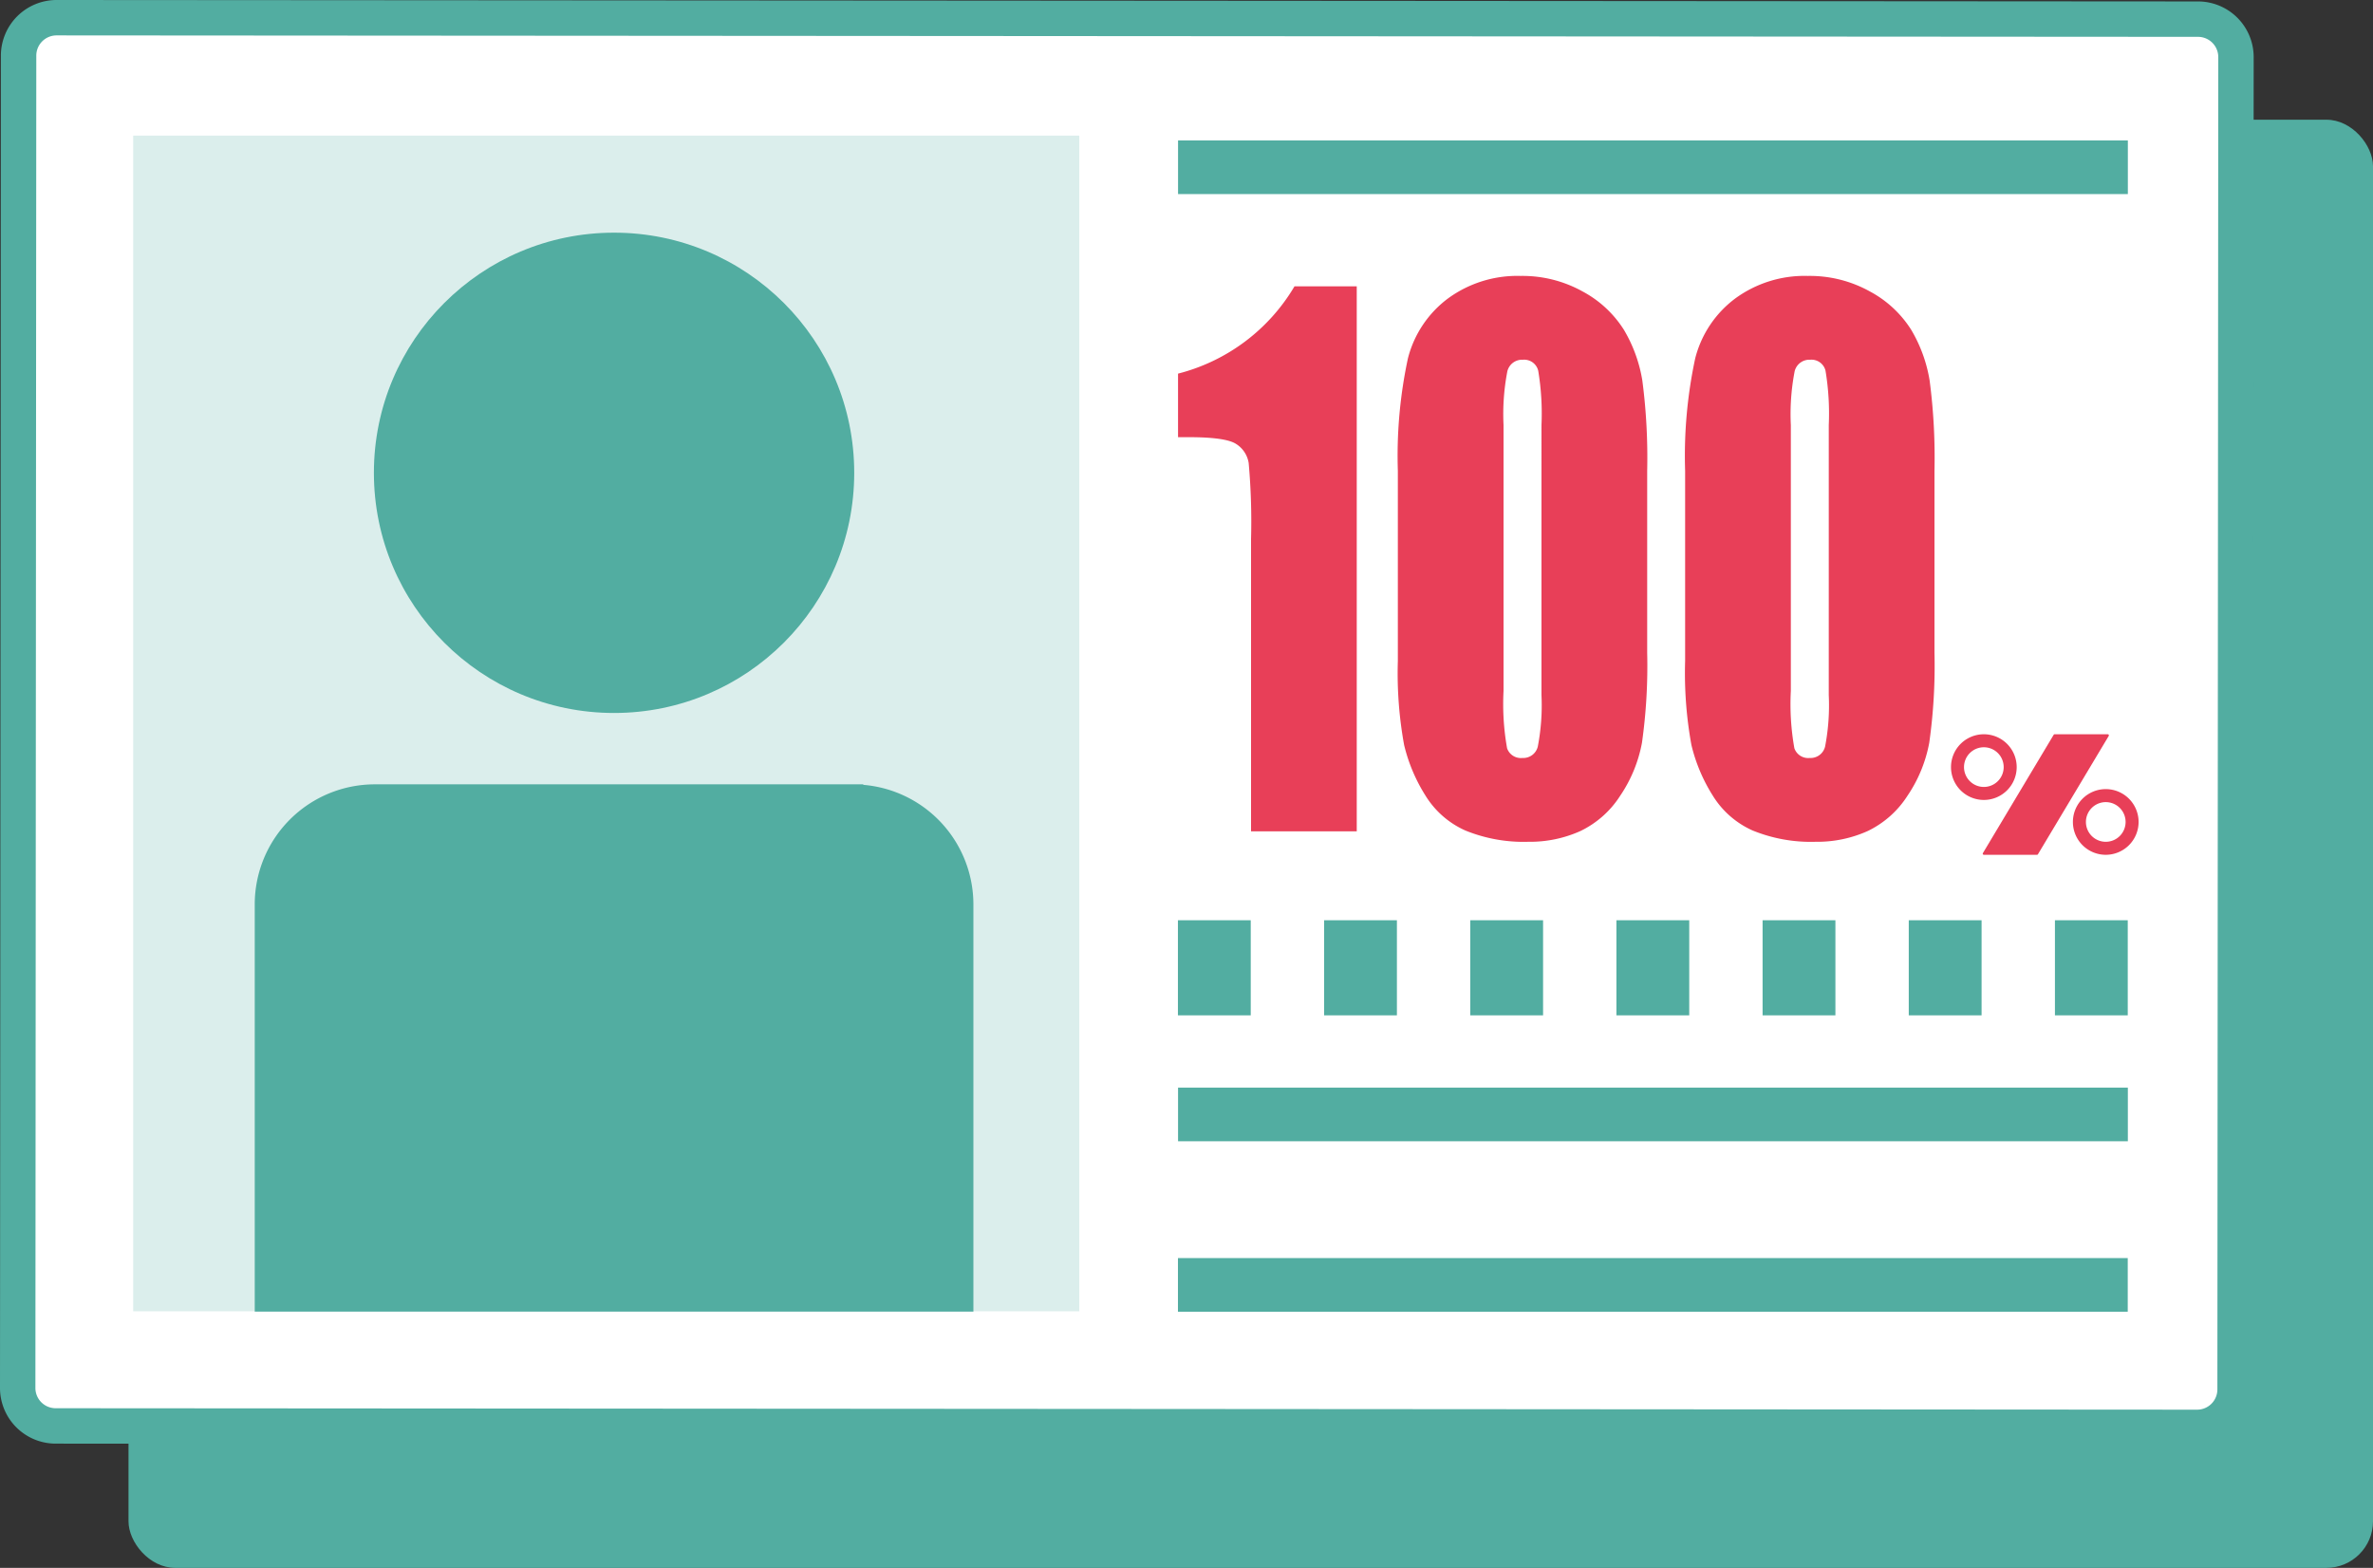 <svg xmlns="http://www.w3.org/2000/svg" viewBox="0 0 211.833 139.966"><rect x="0" y="0" width="211.833" height="139.966" fill="#333333" stroke="none"/><defs><style>.cls-1{fill:#52ada1;}.cls-2{fill:#fff;}.cls-3{fill:#dbeeec;}.cls-4{fill:none;}.cls-5{fill:#e83f58;}</style></defs><g id="レイヤー_2" data-name="レイヤー 2"><g id="レイヤー_1-2" data-name="レイヤー 1"><rect class="cls-1" x="11.471" y="10.687" width="200.362" height="129.279" rx="4.157"/><rect class="cls-2" x="1.62" y="1.644" width="197.941" height="125.716" rx="3.385"/><path class="cls-1" d="M196.132,129.005l-191.17-.129A4.971,4.971,0,0,1,0,123.907L.08,4.962A4.971,4.971,0,0,1,5.049,0l191.17.129a4.971,4.971,0,0,1,4.962,4.969l-.08,118.945A4.971,4.971,0,0,1,196.132,129.005ZM5.047,3.16A1.808,1.808,0,0,0,3.24,4.964L3.16,123.909a1.808,1.808,0,0,0,1.804,1.807l191.17.129a1.808,1.808,0,0,0,1.807-1.804l.08-118.945a1.808,1.808,0,0,0-1.804-1.807Z"/><rect class="cls-1" x="105.163" y="97.093" width="84.786" height="4.79"/><rect class="cls-1" x="105.153" y="112.312" width="84.786" height="4.79"/><rect class="cls-1" x="105.163" y="12.536" width="84.786" height="4.79"/><rect class="cls-3" x="11.889" y="12.108" width="84.458" height="104.952"/><rect class="cls-4" x="11.889" y="12.108" width="84.458" height="104.952"/><path class="cls-5" d="M188.242,65.599a.1.1,0,0,0-.087-.051h-4.742a.1.1,0,0,0-.086.049L177.01,76.158a.1.1,0,0,0,.086.152h4.742a.1.1,0,0,0,.086-.049L188.241,65.7A.1.1,0,0,0,188.242,65.599Z"/><path class="cls-5" d="M177.094,66.71a1.771,1.771,0,1,1-1.771,1.77,1.772,1.772,0,0,1,1.771-1.77m0-1.161a2.932,2.932,0,1,0,2.932,2.932,2.932,2.932,0,0,0-2.932-2.932Z"/><path class="cls-5" d="M187.976,71.607a1.771,1.771,0,1,1-1.77,1.771,1.773,1.773,0,0,1,1.77-1.771m0-1.161a2.932,2.932,0,1,0,2.932,2.932,2.932,2.932,0,0,0-2.932-2.932Z"/><path class="cls-5" d="M121.114,25.564V74.216h-9.436V48.132a58.857,58.857,0,0,0-.21-6.791,2.463,2.463,0,0,0-1.156-1.728q-.946-.586-4.216-.586h-.934V33.355a16.942,16.942,0,0,0,10.394-7.791Z"/><path class="cls-5" d="M147.041,42.032V58.259a49.188,49.188,0,0,1-.467,8.054,12.47,12.47,0,0,1-1.938,4.718,8.671,8.671,0,0,1-3.55,3.155,10.944,10.944,0,0,1-4.648.962,13.77,13.77,0,0,1-5.629-1.007,7.994,7.994,0,0,1-3.574-3.14,14.984,14.984,0,0,1-1.892-4.493,35.765,35.765,0,0,1-.56-7.498V42.032a41.49,41.49,0,0,1,.899-10.037,9.634,9.634,0,0,1,3.574-5.349,10.469,10.469,0,0,1,6.482-2.013A11.029,11.029,0,0,1,141.295,26.03a9.831,9.831,0,0,1,3.667,3.411,12.921,12.921,0,0,1,1.647,4.538A53.116,53.116,0,0,1,147.041,42.032Zm-9.436-4.087a23.252,23.252,0,0,0-.292-4.853,1.285,1.285,0,0,0-1.366-.977,1.352,1.352,0,0,0-1.39,1.037,20.157,20.157,0,0,0-.339,4.793v23.74a22.491,22.491,0,0,0,.315,5.109,1.301,1.301,0,0,0,1.366.872,1.332,1.332,0,0,0,1.378-1.022,19.45,19.45,0,0,0,.327-4.598Z"/><path class="cls-5" d="M172.687,42.032V58.259a49.185,49.185,0,0,1-.467,8.054,12.47,12.47,0,0,1-1.938,4.718,8.671,8.671,0,0,1-3.55,3.155,10.944,10.944,0,0,1-4.648.962,13.77,13.77,0,0,1-5.629-1.007,7.994,7.994,0,0,1-3.574-3.14,14.981,14.981,0,0,1-1.892-4.493,35.756,35.756,0,0,1-.561-7.498V42.032a41.49,41.49,0,0,1,.899-10.037,9.634,9.634,0,0,1,3.574-5.349,10.469,10.469,0,0,1,6.482-2.013,11.03,11.03,0,0,1,5.559,1.397,9.832,9.832,0,0,1,3.667,3.411,12.921,12.921,0,0,1,1.647,4.538A53.113,53.113,0,0,1,172.687,42.032Zm-9.436-4.087a23.252,23.252,0,0,0-.292-4.853,1.285,1.285,0,0,0-1.366-.977,1.352,1.352,0,0,0-1.39,1.037,20.157,20.157,0,0,0-.339,4.793v23.74a22.491,22.491,0,0,0,.315,5.109,1.301,1.301,0,0,0,1.366.872,1.332,1.332,0,0,0,1.378-1.022,19.45,19.45,0,0,0,.327-4.598Z"/><circle class="cls-1" cx="54.816" cy="42.21" r="21.439"/><path class="cls-1" d="M86.893,117.088V80.739a10.714,10.714,0,0,0-9.83-10.674V70.02H33.46A10.72,10.72,0,0,0,22.74,80.739v36.349Z"/><rect class="cls-1" x="105.151" y="82.153" width="6.5" height="8.489"/><rect class="cls-1" x="118.199" y="82.153" width="6.5" height="8.489"/><rect class="cls-1" x="131.247" y="82.153" width="6.5" height="8.489"/><rect class="cls-1" x="144.295" y="82.153" width="6.5" height="8.489"/><rect class="cls-1" x="157.343" y="82.153" width="6.5" height="8.489"/><rect class="cls-1" x="170.392" y="82.153" width="6.5" height="8.489"/><rect class="cls-1" x="183.44" y="82.153" width="6.5" height="8.489"/></g></g></svg>